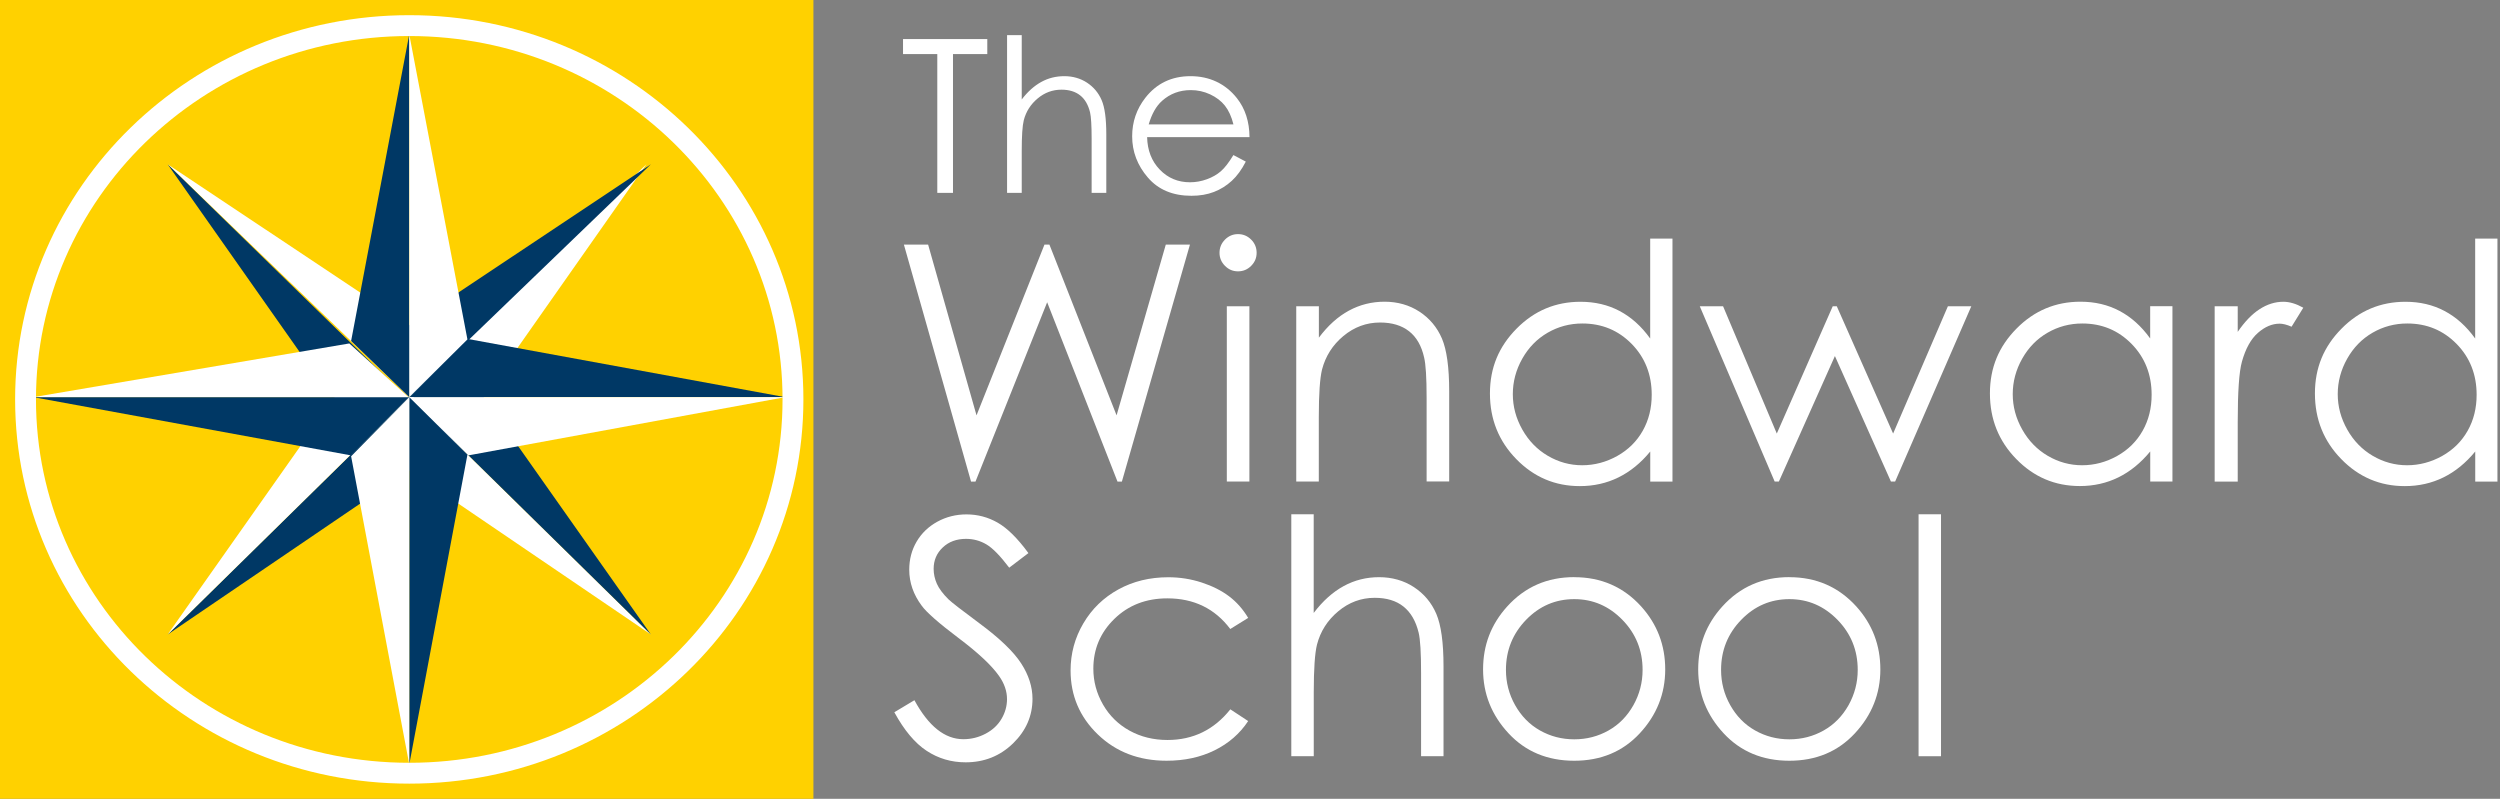 <?xml version="1.0" encoding="UTF-8"?> <svg xmlns="http://www.w3.org/2000/svg" width="169" height="54" viewBox="0 0 169 54" fill="none"><rect x="0" y="0" width="169" height="54" fill="#808080" stroke="none"/><g clip-path="url(#clip0_106_679)"><path fill-rule="evenodd" clip-rule="evenodd" d="M0 0H54.987V54H0V0Z" fill="#FFD100"></path><path fill-rule="evenodd" clip-rule="evenodd" d="M43.698 11.104L32.647 26.847L27.666 26.74L43.698 11.104Z" fill="white"></path><path fill-rule="evenodd" clip-rule="evenodd" d="M27.666 21.986L11.331 11.104L27.666 26.847V21.986Z" fill="white"></path><path fill-rule="evenodd" clip-rule="evenodd" d="M27.666 21.986L44.002 11.104L27.666 26.847V21.986Z" fill="#003865"></path><path fill-rule="evenodd" clip-rule="evenodd" d="M27.666 31.787L44.002 42.895L27.666 26.848V31.787Z" fill="white"></path><path fill-rule="evenodd" clip-rule="evenodd" d="M27.666 31.787L11.331 42.895L27.666 26.848V31.787Z" fill="#003865"></path><path fill-rule="evenodd" clip-rule="evenodd" d="M32.692 26.848L44.002 42.895L27.666 26.848H32.692Z" fill="#003865"></path><path fill-rule="evenodd" clip-rule="evenodd" d="M11.331 11.104L22.402 26.847L27.362 26.74L11.331 11.104Z" fill="#003865"></path><path fill-rule="evenodd" clip-rule="evenodd" d="M22.64 26.848L11.331 42.895L27.666 26.848H22.64Z" fill="white"></path><path fill-rule="evenodd" clip-rule="evenodd" d="M53.075 26.847L31.61 22.911L27.666 26.847H53.075Z" fill="#003865"></path><path fill-rule="evenodd" clip-rule="evenodd" d="M31.61 30.73L31.664 30.784L53.075 26.848H27.666V26.901L31.61 30.73Z" fill="white"></path><path fill-rule="evenodd" clip-rule="evenodd" d="M27.666 26.848H27.966V27.152H27.666V26.848Z" fill="white"></path><path fill-rule="evenodd" clip-rule="evenodd" d="M27.666 2.323L23.735 23.051L27.666 26.847V2.323Z" fill="#003865"></path><path fill-rule="evenodd" clip-rule="evenodd" d="M31.598 22.944L27.666 2.323V26.847L27.72 26.794L31.598 22.944Z" fill="white"></path><path fill-rule="evenodd" clip-rule="evenodd" d="M2.254 26.848L23.722 30.784L27.666 26.848H2.254Z" fill="#003865"></path><path fill-rule="evenodd" clip-rule="evenodd" d="M23.615 23.216L2.254 26.847H27.666H27.613L23.615 23.216Z" fill="white"></path><path fill-rule="evenodd" clip-rule="evenodd" d="M27.666 51.676L31.598 30.738L27.666 26.848V51.676Z" fill="#003865"></path><path fill-rule="evenodd" clip-rule="evenodd" d="M23.735 30.845L27.666 51.676V26.848L27.613 26.901L23.735 30.845Z" fill="white"></path><path d="M1.727 27C1.727 13.046 13.342 1.731 27.666 1.731C41.991 1.731 53.605 13.046 53.605 27C53.605 40.955 41.991 52.269 27.666 52.269C13.342 52.269 1.727 40.955 1.727 27Z" stroke="white" stroke-width="1.41" stroke-miterlimit="8"></path><path d="M61.094 16.533H62.74L66.013 28.078L70.607 16.533H70.94L75.481 28.078L78.808 16.533H80.441L75.839 32.556H75.543L70.788 20.432L65.943 32.556H65.643L61.103 16.533H61.094Z" fill="white"></path><path d="M83.69 15.826C84.035 15.826 84.331 15.95 84.578 16.196C84.825 16.443 84.948 16.739 84.948 17.089C84.948 17.438 84.825 17.722 84.578 17.973C84.331 18.22 84.035 18.343 83.69 18.343C83.344 18.343 83.056 18.22 82.81 17.973C82.563 17.726 82.439 17.43 82.439 17.089C82.439 16.747 82.563 16.443 82.81 16.196C83.056 15.95 83.348 15.826 83.69 15.826ZM82.933 20.704H84.459V32.553H82.933V20.704Z" fill="white"></path><path d="M87.63 20.704H89.156V22.826C89.764 22.012 90.439 21.403 91.183 21C91.927 20.597 92.73 20.395 93.601 20.395C94.473 20.395 95.275 20.622 95.958 21.07C96.641 21.518 97.151 22.127 97.476 22.888C97.8 23.649 97.965 24.837 97.965 26.449V32.549H96.439V26.898C96.439 25.532 96.382 24.623 96.27 24.163C96.094 23.377 95.757 22.789 95.255 22.394C94.753 22 94.099 21.802 93.293 21.802C92.372 21.802 91.545 22.106 90.813 22.715C90.081 23.324 89.604 24.081 89.369 24.981C89.225 25.569 89.151 26.643 89.151 28.206V32.553H87.626V20.704H87.63Z" fill="white"></path><path d="M113.059 16.131V32.557H111.557V30.521C110.92 31.299 110.2 31.883 109.407 32.273C108.613 32.664 107.741 32.861 106.799 32.861C105.121 32.861 103.69 32.253 102.501 31.035C101.313 29.818 100.72 28.341 100.72 26.598C100.72 24.854 101.321 23.431 102.518 22.218C103.715 21.004 105.158 20.4 106.84 20.4C107.815 20.4 108.695 20.605 109.481 21.021C110.266 21.436 110.961 22.057 111.553 22.884V16.131H113.055H113.059ZM106.968 21.868C106.12 21.868 105.335 22.078 104.619 22.493C103.9 22.909 103.328 23.497 102.904 24.249C102.481 25.002 102.267 25.8 102.267 26.643C102.267 27.486 102.481 28.276 102.908 29.037C103.336 29.797 103.912 30.39 104.632 30.813C105.355 31.237 106.129 31.451 106.955 31.451C107.782 31.451 108.58 31.241 109.328 30.822C110.077 30.402 110.649 29.83 111.052 29.115C111.455 28.399 111.656 27.589 111.656 26.688C111.656 25.319 111.204 24.171 110.303 23.25C109.398 22.329 108.288 21.868 106.968 21.868Z" fill="white"></path><path d="M114.913 20.704H116.48L120.112 29.308L123.892 20.704H124.167L127.975 29.308L131.677 20.704H133.26L128.111 32.553H127.827L124.04 24.068L120.252 32.553H119.968L114.905 20.704H114.913Z" fill="white"></path><path d="M146.857 20.704V32.553H145.356V30.517C144.718 31.294 143.999 31.878 143.205 32.269C142.411 32.66 141.539 32.857 140.597 32.857C138.919 32.857 137.488 32.248 136.3 31.031C135.111 29.814 134.519 28.337 134.519 26.593C134.519 24.85 135.119 23.427 136.316 22.213C137.513 21 138.956 20.395 140.639 20.395C141.613 20.395 142.493 20.601 143.279 21.017C144.064 21.432 144.759 22.053 145.352 22.88V20.7H146.853L146.857 20.704ZM140.762 21.868C139.915 21.868 139.129 22.078 138.414 22.493C137.694 22.908 137.122 23.497 136.699 24.249C136.275 25.002 136.061 25.8 136.061 26.643C136.061 27.486 136.275 28.276 136.703 29.036C137.13 29.797 137.706 30.389 138.426 30.813C139.15 31.237 139.923 31.451 140.75 31.451C141.576 31.451 142.374 31.241 143.123 30.821C143.871 30.402 144.443 29.83 144.846 29.114C145.249 28.399 145.45 27.589 145.45 26.688C145.45 25.318 144.998 24.171 144.097 23.25C143.193 22.328 142.082 21.868 140.762 21.868Z" fill="white"></path><path d="M149.711 20.704H151.27V22.435C151.735 21.753 152.224 21.242 152.742 20.905C153.26 20.568 153.795 20.399 154.354 20.399C154.774 20.399 155.226 20.535 155.703 20.802L154.91 22.086C154.589 21.946 154.322 21.88 154.104 21.88C153.594 21.88 153.104 22.09 152.631 22.505C152.158 22.921 151.8 23.57 151.554 24.45C151.364 25.125 151.27 26.49 151.27 28.547V32.557H149.711V20.708V20.704Z" fill="white"></path><path d="M168.827 16.131V32.557H167.326V30.521C166.688 31.299 165.969 31.883 165.175 32.273C164.381 32.664 163.509 32.861 162.567 32.861C160.889 32.861 159.458 32.253 158.27 31.035C157.081 29.818 156.489 28.341 156.489 26.598C156.489 24.854 157.089 23.431 158.286 22.218C159.483 21.004 160.927 20.4 162.609 20.4C163.583 20.4 164.463 20.605 165.249 21.021C166.035 21.436 166.73 22.057 167.322 22.884V16.131H168.823H168.827ZM162.732 21.868C161.885 21.868 161.099 22.078 160.384 22.493C159.664 22.909 159.092 23.497 158.669 24.249C158.245 25.002 158.031 25.8 158.031 26.643C158.031 27.486 158.245 28.276 158.673 29.037C159.1 29.797 159.676 30.39 160.396 30.813C161.12 31.237 161.893 31.451 162.72 31.451C163.546 31.451 164.344 31.241 165.093 30.822C165.841 30.402 166.413 29.83 166.816 29.115C167.219 28.399 167.42 27.589 167.42 26.688C167.42 25.319 166.968 24.171 166.067 23.25C165.163 22.329 164.052 21.868 162.732 21.868Z" fill="white"></path><path d="M60.457 48.148L61.814 47.334C62.768 49.09 63.87 49.97 65.121 49.97C65.655 49.97 66.157 49.846 66.63 49.596C67.103 49.345 67.457 49.012 67.704 48.592C67.95 48.173 68.074 47.728 68.074 47.26C68.074 46.725 67.893 46.199 67.531 45.689C67.033 44.981 66.12 44.126 64.796 43.13C63.467 42.127 62.637 41.399 62.312 40.951C61.748 40.198 61.465 39.384 61.465 38.512C61.465 37.817 61.629 37.184 61.962 36.616C62.295 36.048 62.764 35.596 63.365 35.267C63.965 34.938 64.623 34.773 65.335 34.773C66.087 34.773 66.79 34.959 67.444 35.333C68.098 35.707 68.789 36.39 69.521 37.389L68.222 38.376C67.621 37.582 67.111 37.056 66.688 36.805C66.264 36.554 65.803 36.427 65.306 36.427C64.664 36.427 64.138 36.62 63.727 37.011C63.315 37.401 63.114 37.883 63.114 38.454C63.114 38.8 63.188 39.137 63.332 39.462C63.476 39.787 63.739 40.141 64.126 40.523C64.335 40.724 65.022 41.255 66.186 42.119C67.568 43.139 68.514 44.048 69.028 44.841C69.542 45.635 69.797 46.437 69.797 47.239C69.797 48.395 69.357 49.402 68.481 50.254C67.605 51.105 66.535 51.533 65.277 51.533C64.306 51.533 63.43 51.274 62.641 50.755C61.851 50.237 61.127 49.374 60.461 48.156L60.457 48.148Z" fill="white"></path><path d="M84.372 41.773L83.167 42.521C82.127 41.139 80.708 40.449 78.911 40.449C77.475 40.449 76.283 40.909 75.333 41.835C74.383 42.76 73.91 43.883 73.91 45.203C73.91 46.062 74.128 46.873 74.564 47.629C74.999 48.386 75.6 48.974 76.361 49.394C77.122 49.813 77.977 50.023 78.923 50.023C80.654 50.023 82.073 49.332 83.171 47.95L84.376 48.744C83.813 49.595 83.056 50.253 82.106 50.722C81.156 51.191 80.075 51.425 78.857 51.425C76.99 51.425 75.444 50.833 74.214 49.649C72.984 48.464 72.371 47.021 72.371 45.322C72.371 44.179 72.659 43.118 73.235 42.139C73.811 41.16 74.601 40.395 75.604 39.844C76.608 39.293 77.734 39.022 78.977 39.022C79.758 39.022 80.511 39.141 81.239 39.379C81.966 39.618 82.583 39.93 83.089 40.313C83.595 40.695 84.027 41.185 84.381 41.777L84.372 41.773Z" fill="white"></path><path d="M87.288 34.765H88.806V41.436C89.419 40.626 90.097 40.021 90.834 39.618C91.57 39.215 92.372 39.017 93.231 39.017C94.091 39.017 94.897 39.239 95.579 39.688C96.262 40.136 96.768 40.736 97.093 41.493C97.418 42.25 97.582 43.434 97.582 45.047V51.121H96.065V45.491C96.065 44.13 96.011 43.225 95.9 42.768C95.711 41.987 95.37 41.399 94.876 41.004C94.383 40.609 93.733 40.412 92.931 40.412C92.014 40.412 91.191 40.716 90.463 41.325C89.735 41.933 89.258 42.686 89.028 43.578C88.884 44.158 88.81 45.228 88.81 46.79V51.117H87.292V34.761L87.288 34.765Z" fill="white"></path><path d="M106.421 39.018C108.239 39.018 109.744 39.676 110.941 40.992C112.026 42.193 112.569 43.612 112.569 45.253C112.569 46.894 111.993 48.341 110.846 49.575C109.699 50.809 108.222 51.426 106.417 51.426C104.611 51.426 103.126 50.809 101.979 49.575C100.832 48.341 100.256 46.902 100.256 45.253C100.256 43.603 100.799 42.201 101.884 41C103.081 39.676 104.591 39.014 106.417 39.014L106.421 39.018ZM106.417 40.502C105.154 40.502 104.068 40.967 103.163 41.901C102.259 42.834 101.802 43.961 101.802 45.286C101.802 46.137 102.008 46.935 102.423 47.671C102.839 48.407 103.394 48.979 104.101 49.378C104.809 49.777 105.578 49.978 106.421 49.978C107.264 49.978 108.033 49.777 108.74 49.378C109.448 48.979 110.003 48.407 110.418 47.671C110.83 46.935 111.039 46.137 111.039 45.286C111.039 43.961 110.583 42.834 109.674 41.901C108.761 40.967 107.679 40.502 106.425 40.502H106.417Z" fill="white"></path><path d="M120.963 39.018C122.781 39.018 124.286 39.676 125.483 40.992C126.569 42.193 127.112 43.612 127.112 45.253C127.112 46.894 126.536 48.341 125.388 49.575C124.241 50.809 122.765 51.426 120.959 51.426C119.154 51.426 117.669 50.809 116.521 49.575C115.374 48.341 114.798 46.902 114.798 45.253C114.798 43.603 115.341 42.201 116.427 41C117.624 39.676 119.133 39.014 120.959 39.014L120.963 39.018ZM120.959 40.502C119.696 40.502 118.611 40.967 117.706 41.901C116.801 42.834 116.345 43.961 116.345 45.286C116.345 46.137 116.55 46.935 116.966 47.671C117.381 48.407 117.936 48.979 118.644 49.378C119.351 49.777 120.12 49.978 120.963 49.978C121.806 49.978 122.575 49.777 123.283 49.378C123.99 48.979 124.545 48.407 124.961 47.671C125.372 46.935 125.582 46.137 125.582 45.286C125.582 43.961 125.125 42.834 124.216 41.901C123.303 40.967 122.222 40.502 120.967 40.502H120.959Z" fill="white"></path><path d="M129.695 34.765H131.212V51.121H129.695V34.765Z" fill="white"></path><path d="M61.045 3.656V2.641H66.741V3.656H64.422V13.038H63.361V3.656H61.041H61.045Z" fill="white"></path><path d="M68.078 2.377H69.069V6.724C69.468 6.198 69.912 5.803 70.389 5.54C70.866 5.276 71.388 5.149 71.952 5.149C72.515 5.149 73.038 5.297 73.482 5.589C73.926 5.881 74.255 6.272 74.469 6.765C74.683 7.259 74.786 8.028 74.786 9.081V13.037H73.794V9.369C73.794 8.484 73.757 7.892 73.688 7.596C73.564 7.086 73.342 6.704 73.021 6.449C72.701 6.194 72.277 6.062 71.755 6.062C71.154 6.062 70.62 6.259 70.147 6.654C69.674 7.049 69.361 7.538 69.209 8.122C69.114 8.501 69.069 9.196 69.069 10.216V13.037H68.078V2.377Z" fill="white"></path><path d="M83.381 10.484L84.216 10.924C83.941 11.462 83.628 11.894 83.27 12.223C82.912 12.552 82.509 12.803 82.061 12.976C81.613 13.149 81.107 13.235 80.539 13.235C79.285 13.235 78.302 12.824 77.595 12.001C76.887 11.179 76.534 10.249 76.534 9.213C76.534 8.238 76.834 7.366 77.43 6.605C78.191 5.635 79.207 5.149 80.478 5.149C81.749 5.149 82.834 5.647 83.62 6.642C84.175 7.346 84.459 8.222 84.467 9.27H77.545C77.566 10.163 77.85 10.895 78.401 11.466C78.952 12.038 79.635 12.322 80.445 12.322C80.835 12.322 81.218 12.252 81.588 12.116C81.958 11.981 82.275 11.8 82.534 11.573C82.793 11.347 83.073 10.985 83.377 10.484H83.381ZM83.381 8.411C83.25 7.884 83.056 7.461 82.805 7.144C82.555 6.827 82.217 6.572 81.806 6.379C81.391 6.186 80.955 6.091 80.498 6.091C79.742 6.091 79.096 6.334 78.553 6.819C78.158 7.173 77.858 7.703 77.652 8.411H83.385H83.381Z" fill="white"></path></g><defs><clipPath id="clip0_106_679"><rect width="168.827" height="54" fill="white"></rect></clipPath></defs></svg> 